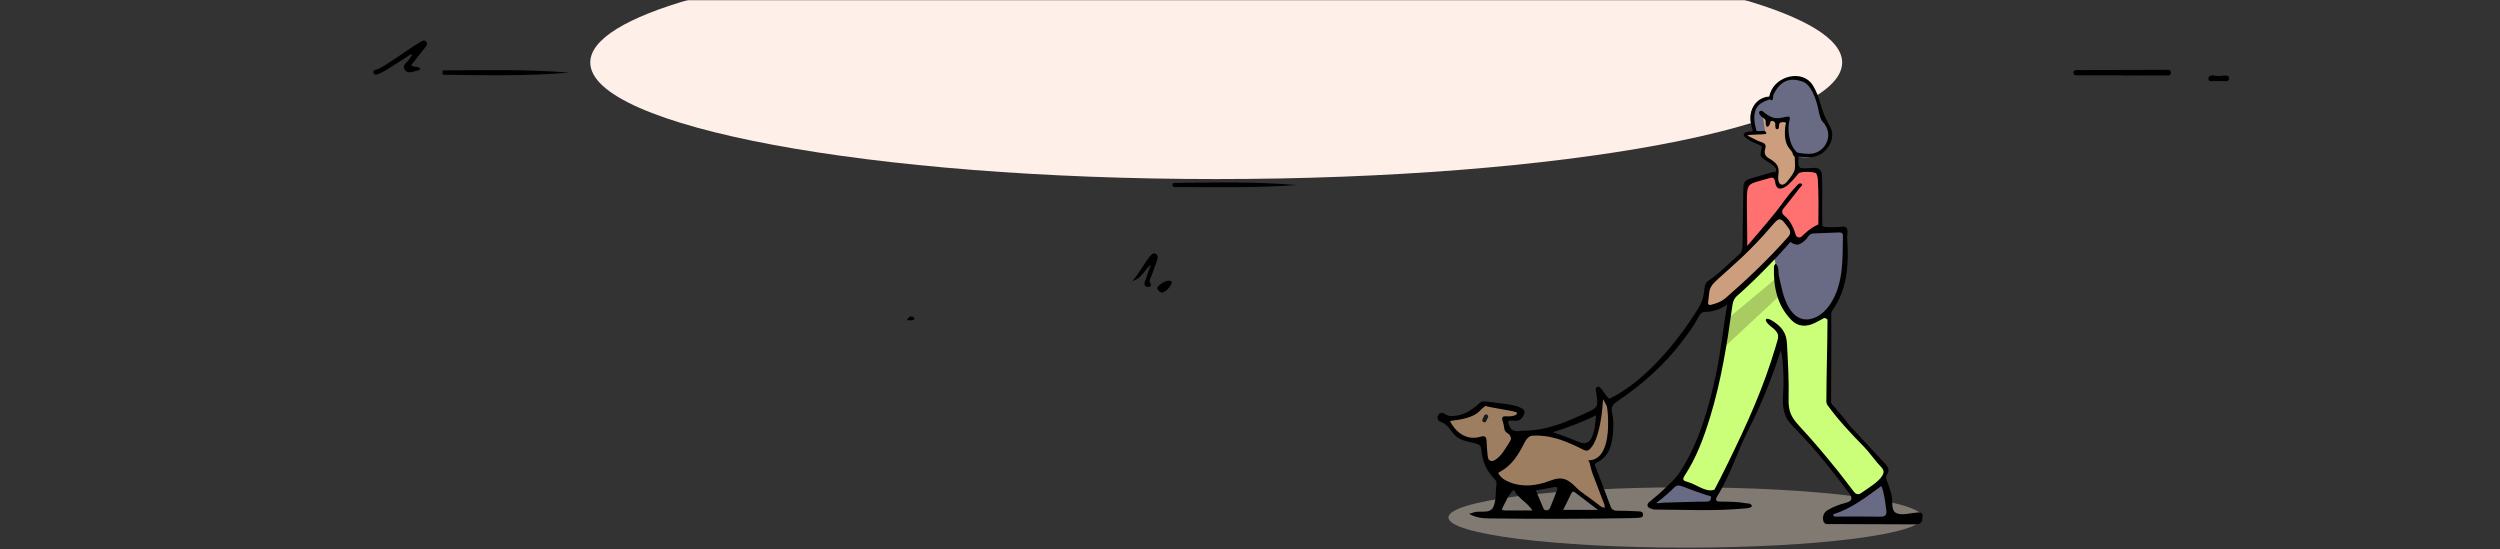 <svg width="1480" height="325" viewBox="0 0 1480 325" fill="none" xmlns="http://www.w3.org/2000/svg">
<rect x="0" y="0" width="1480" height="325" fill="#333333" stroke="none"/>
<mask id="mask0" mask-type="alpha" maskUnits="userSpaceOnUse" x="0" y="0" width="1480" height="191">
<rect width="1480" height="191" fill="#C4C4C4"/>
</mask>
<g mask="url(#mask0)">
<path fill-rule="evenodd" clip-rule="evenodd" d="M0 -428L709.091 -428L1463 -428L1461 -214.321L1461 -0.642H1030.58C1068.51 10.184 1090.56 23.116 1090.56 37.007C1090.56 75.111 924.655 106 720 106C515.346 106 349.44 75.111 349.44 37.007C349.44 23.116 371.489 10.184 409.425 -0.642H0V-428Z" fill="#FEF0E8"/>
</g>
<path d="M536.688 189.615C538.604 189.278 540.107 190.219 541.183 189.024C541.597 188.566 540.873 187.739 540.216 187.517C538.689 187.008 537.801 187.879 536.688 189.615Z" fill="black"/>
<ellipse cx="997.864" cy="306.343" rx="140.385" ry="17.852" fill="#D1C2B4" fill-opacity="0.5"/>
<path d="M1015.48 291.853C1015.73 294.863 1015.26 296.928 1012.32 297.675C1005.35 299.441 984.553 299.964 977.462 298.72C980.249 294.988 987.788 290.484 991.695 287.946C992.516 287.424 993.387 286.901 994.357 286.826C995.626 286.727 996.82 287.349 997.965 287.896C1001.92 289.787 1010.06 292.176 1014.44 292.4" fill="#696A84"/>
<path d="M1115.83 283.94C1118.04 289.29 1118.91 301.581 1117.42 307.18C1109.56 307.254 1090.43 307.105 1082.56 307.18C1081.59 305.712 1087.19 302.353 1088.63 301.357C1095.23 296.829 1103.69 293.445 1113.19 286.055" fill="#696A84"/>
<path d="M1092.59 135.669C1092.22 142.934 1094.33 148.035 1092.79 155.151C1091.42 161.571 1089.36 175.057 1085.67 180.481C1081.99 185.905 1072.93 190.409 1066.42 191.156C1064.95 191.33 1059.52 188.17 1058.45 187.15C1057.61 186.328 1057.33 185.109 1057.09 183.94C1055.69 177.271 1054.32 170.603 1052.93 163.935C1052.33 161.024 1049.82 156.396 1050.29 153.459C1051.21 147.861 1057.68 145.323 1061.99 141.616C1067.51 136.863 1085.53 135.271 1092.59 135.669Z" fill="#696A84"/>
<path d="M1036.26 68.961C1036.51 65.602 1038.07 62.168 1041.04 60.551C1043.77 59.058 1047.6 59.132 1049.32 56.52C1050.07 55.4 1050.24 54.007 1050.74 52.763C1052.36 48.782 1058.33 44.701 1062.43 46.045C1066.51 47.388 1064.52 45.622 1068.7 47.712C1072.54 49.628 1072.46 51.27 1072.69 51.27C1073.66 51.27 1076.09 60.003 1076.44 60.899C1076.87 61.944 1078.93 69.384 1079.8 70.105C1082.74 72.544 1083.58 78.839 1083.36 82.671C1082.94 90.21 1073.48 92.972 1069.7 93.445C1065.22 94.017 1060.97 90.459 1059.55 86.154C1058.15 81.874 1056.49 74.261 1058.23 70.081C1052.06 70.205 1048.45 71.15 1043.47 67.493C1043.65 69.458 1044.47 71.3 1044.87 73.24C1046.91 83.069 1035.49 79.461 1036.26 68.961Z" fill="#696A84"/>
<path d="M1077.56 103.348C1078.26 106.085 1078.33 108.747 1077.91 111.459C1076.42 120.889 1078.61 125.617 1077.11 135.047C1073.48 131.788 1067.98 145.622 1064.35 142.387C1063.4 141.541 1057.96 130.718 1056.61 130.444C1054.65 130.046 1054.02 127.11 1052.43 128.13C1044.94 132.932 1039.17 142.462 1033.37 148.658C1033.3 138.755 1033.45 129.25 1033.37 119.347C1033.37 117.431 1033.2 111.733 1033.99 109.917C1036.26 104.791 1044.94 104.542 1051.41 103.422C1052.66 103.198 1054.02 103.024 1055.12 103.522C1057.93 104.791 1054.22 108.697 1057.43 108.648C1058.4 108.623 1063.48 101.158 1064.35 100.909C1065.79 100.486 1076.89 100.71 1077.56 103.348Z" fill="#FF7070"/>
<path d="M1032.38 169.857C1026.65 176.923 1017.7 183.268 1008.61 183.442C1009.16 179.984 1009.68 176.55 1010.23 173.091C1010.43 171.798 1010.65 170.454 1011.25 169.284C1012.2 167.418 1013.99 166.199 1015.71 164.98C1028 156.296 1038.87 145.572 1047.75 133.43C1049.2 131.439 1052.98 126.04 1055.77 128.802C1058.58 131.588 1062.26 138.307 1060.92 140.297C1054.2 150.175 1039.89 160.551 1032.38 169.857Z" fill="#CC9E7D"/>
<path d="M917.372 257.64C909.833 256.222 901.672 256.694 895.028 260.501C892.441 255.948 894.332 252.987 890.873 249.031C892.515 247.563 904.11 249.031 899.009 243.084C895.775 242.586 886.718 240.596 883.483 240.123C882.289 239.949 879.626 238.655 878.457 238.979C877.312 239.302 875.397 242.86 874.426 243.557C869.375 247.19 860.915 247.886 854.695 248.16C859.696 255.202 867.932 263.462 879.477 260.004C879.029 267.319 881.144 274.784 885.374 280.78C886.718 282.696 888.335 284.488 890.4 285.557C892.49 286.627 894.879 286.901 897.193 287.15C903.264 287.797 909.41 288.444 915.407 287.349C919.388 286.627 921.851 286.279 925.832 286.951C934.715 288.444 943.647 301.357 952.58 302.527C949.918 293.37 946.011 281.576 941.408 273.191C945.265 273.938 947.977 269.757 949.395 266.125C952.257 258.834 955.218 242.835 948.151 232.26C947.853 243.432 944.543 261.795 939.019 264.06C934.416 266 922.697 258.635 917.372 257.64Z" fill="#9E7E61"/>
<path d="M1083.09 216.336C1082.99 219.82 1081.24 229.3 1082.04 232.708C1083.14 237.486 1086.2 241.815 1088.91 245.921C1096.35 257.142 1109.46 267.444 1116.9 278.665C1114.59 287.896 1102.69 292.226 1099.46 293.992C1086.79 279.735 1075.37 264.433 1060.89 250.673C1059.72 249.578 1058.48 244.03 1057.93 242.537C1057.33 240.895 1057.96 239.103 1057.88 237.361C1057.41 228.031 1057.53 216.311 1056.76 206.458C1056.31 200.611 1056.56 199.765 1054.55 199.964C1050.54 217.754 1045.54 226.364 1038.7 243.283C1035.16 252.042 1029.29 263.711 1025.48 272.345C1021.73 280.855 1017.82 291.902 1014.91 291.878C1010.36 290.285 997.343 286.453 993.387 284.736C999.582 278.466 1002.92 270.006 1005.8 261.671C1014.11 237.809 1020.04 213.126 1023.47 188.095C1023.94 184.562 1024.41 180.904 1026.18 177.794C1027.72 175.057 1029.66 172.096 1032.05 170.031C1037.8 165.129 1044.34 157.142 1050.09 152.216C1052.28 158.162 1052.13 168.588 1053.87 174.684C1055.62 180.78 1060.99 189.787 1067.21 190.957C1075.15 192.45 1082.94 178.292 1082.54 188.319C1082.14 198.571 1083.38 206.085 1083.09 216.336Z" fill="#CBFF79"/>
<path d="M1053.9 174.709L1020.76 205.562L1023.49 188.095L1053.08 163.412L1053.9 174.709Z" fill="#A8CC62"/>
<path d="M1043.37 90.459C1043.45 89.563 1044.12 87.373 1044 86.478C1043.6 83.392 1033.57 82.646 1033.1 79.561C1034.57 79.312 1040.84 78.988 1042.3 78.715C1042.75 78.64 1044.1 78.416 1044.39 78.093C1044.64 77.819 1044.87 78.864 1044.92 78.516C1045.09 77.023 1043.5 69.757 1043.57 68.264C1043.65 66.771 1045.56 70.877 1047.01 70.429C1047.53 70.255 1048.1 70.28 1048.67 70.305C1050.61 70.404 1052.55 70.479 1054.5 70.578C1054.74 70.578 1054.97 70.603 1055.19 70.703C1055.84 71.026 1058.6 71.101 1058.45 71.822C1057.26 77.894 1058.45 82.497 1059.92 85.856C1060.32 86.776 1063.06 90.409 1063.48 91.305C1063.8 92.001 1062.98 94.092 1063.01 94.863C1063.2 98.446 1064.05 102.775 1058.65 107.677C1055.27 110.738 1053.33 109.742 1052.13 105.711C1050.96 101.755 1052.26 100.262 1049.35 96.804C1047.6 94.689 1043.15 93.619 1043.37 90.459Z" fill="#CC9E7D"/>
<path d="M851.61 245.473C852.804 243.806 854.446 244.354 855.84 245.299C857.83 246.643 859.92 246.394 862.11 246.07C866.738 245.424 870.52 243.159 874.078 240.273C874.849 239.651 875.745 238.481 876.666 238.108C877.437 237.536 878.656 237.561 879.627 237.71C885.225 238.581 895.103 238.954 900.204 241.368C902.468 242.438 903.414 243.806 901.448 246.792C899.532 249.678 897.467 249.131 895.128 248.982C892.839 248.832 892.416 249.355 893.262 251.619C894.854 255.924 898.213 255.426 901.498 254.978C916.103 254.978 927.698 249.629 939.841 244.03C946.335 241.044 945.987 240.223 945.091 233.182C944.892 231.689 943.921 229.748 945.812 228.877C947.529 228.081 951.709 236.491 952.854 236.018C973.158 226.215 992.565 203.298 1005.35 182.597C1007.49 179.113 1008.19 176.899 1008.79 173.017C1009.14 170.678 1008.86 167.941 1011.23 166.324C1018.09 161.696 1023.49 155.948 1029.94 150.25C1031.01 149.305 1031.53 147.588 1031.56 145.797C1031.63 134.077 1031.95 122.358 1032.1 110.638C1032.13 108.026 1033.4 106.608 1035.71 105.886C1039.29 104.766 1046.06 102.925 1049.64 101.78C1051.19 101.283 1050.94 103.597 1051.24 101.084C1051.54 98.546 1048.43 97.177 1047.21 96.182C1045.56 94.838 1042.06 93.57 1042.25 91.355C1042.7 86.304 1044.2 86.901 1040.59 85.408C1032.82 82.223 1029.94 79.312 1034.34 78.093C1035.11 77.869 1036.86 78.043 1037.7 77.322C1033.3 65.329 1039.84 57.69 1047.08 57.192C1047.18 57.192 1047.31 57.167 1047.41 57.117C1047.5 56.446 1047.78 55.699 1048 55.052C1051.46 44.726 1067.26 40.994 1073.11 50.399C1078.48 59.058 1076.89 63.96 1083.36 74.883C1087.56 81.999 1081.22 92.524 1072.01 93.072C1071.09 93.122 1067.34 93.221 1064.77 92.574C1064.75 92.898 1064.7 93.221 1064.7 93.52C1064.52 99.79 1064.52 99.79 1070.94 99.566C1071.66 99.541 1072.39 99.491 1073.11 99.417C1076.74 99.019 1078.53 100.611 1078.66 104.294C1078.96 113.4 1078.51 125.717 1078.83 133.629C1078.88 135.072 1089.33 134.376 1091.32 134.177C1094.76 133.853 1093.49 138.854 1093.51 139.7C1093.59 142.014 1093.74 144.328 1093.81 146.642C1094.26 159.905 1092.62 172.669 1084.7 183.916C1083.96 184.961 1084.08 186.08 1084.11 187.25C1084.23 199.865 1084.01 225.17 1084.01 237.436C1084.01 239.576 1089.18 243.831 1095 252.017C1095.75 253.087 1096.82 253.883 1097.72 254.854C1103.74 261.323 1109.76 267.792 1115.76 274.262C1117.37 276.003 1118.92 278.019 1117.35 280.432C1116.08 282.348 1116.58 283.791 1117.42 285.608C1118.34 287.549 1118.72 289.738 1119.49 291.778C1120.96 295.76 1118.99 301.781 1122.42 303.647C1125.68 305.414 1130.86 303.697 1135.19 303.398C1137.63 303.224 1138.47 303.846 1138.22 306.583C1137.93 309.768 1136.33 310.415 1133.67 310.415C1117.15 310.34 1100.65 310.34 1084.13 310.241C1082.39 310.241 1079.95 310.838 1079.4 308.3C1078.86 305.787 1079.48 303.473 1082.02 301.955C1085.42 299.94 1089.06 298.621 1092.86 297.626C1096.6 296.63 1096.94 294.889 1094.58 291.778C1085.5 279.81 1075.99 267.469 1064.27 255.376C1062.68 253.734 1058.95 249.952 1057.86 247.862C1054 240.596 1056.06 233.928 1055.84 224.324C1055.74 220.567 1055.57 212.032 1054.25 207.429C1049.4 222.831 1042.06 240.92 1035.06 254.456C1028.62 266.921 1024.24 281.627 1016.73 293.545C1014.91 296.431 1016.23 296.954 1018.94 296.954C1023.87 296.954 1028.79 297.053 1033.67 297.924C1034.96 298.148 1036.66 297.75 1037.15 299.691C1035.86 300.985 1034.19 300.86 1032.65 301.01C1015.16 302.677 997.616 301.731 980.1 301.657C979.527 301.657 978.905 301.607 978.383 301.433C977.188 301.01 975.646 300.736 975.347 299.318C975.073 298.074 976.243 297.302 977.139 296.556C979.652 294.391 982.314 292.326 984.678 290.012C987.962 286.827 991.645 283.742 994.108 280.034C1005.88 262.219 1011.75 241.119 1016.15 220.218C1018.74 207.951 1020.26 192.823 1022.55 180.283C1017.75 183.468 1013.54 184.687 1009.61 184.612C1007.25 184.587 1006.23 186.23 1005.18 188.22C1002.57 193.246 999.134 197.75 995.725 202.253C984.902 216.486 971.64 228.056 956.885 237.984C954.446 239.626 953.675 241.343 954.322 244.13C955.193 247.812 955.243 251.619 954.969 255.376C954.397 262.94 952.954 270.131 945.19 273.938C943.225 274.909 944.568 276.227 944.942 277.247C947.703 284.712 950.664 292.102 953.376 299.591C954.173 301.781 955.342 302.378 957.507 302.353C961.563 302.303 965.618 302.527 969.674 302.702C970.943 302.751 972.585 302.702 972.685 304.468C972.809 306.583 970.968 306.409 969.575 306.558C968.704 306.658 967.833 306.683 966.962 306.708C938.423 307.28 909.858 307.205 881.319 306.907C877.338 306.857 873.356 306.359 869.599 304.12C870.296 303.971 871.042 303.946 871.664 303.647C875.646 301.781 881.617 304.593 883.881 300.412C885.872 296.755 885.2 291.654 885.872 287.225C886.096 285.782 885.822 284.687 884.852 283.692C880.099 278.84 877.437 273.018 876.964 266.275C876.79 263.761 875.546 262.965 873.232 262.418C868.753 261.398 863.876 260.726 860.667 257.018C858.303 254.306 856.785 251.022 852.928 249.753C851.286 249.28 850.291 247.315 851.61 245.473ZM1070.89 91.056C1080 91.355 1086.72 80.108 1078.88 71.873C1077.56 70.479 1077.24 67.593 1076.82 66.622C1075.22 57.491 1071.57 49.28 1066.56 48.135C1059.02 45.622 1053.63 48.21 1049.89 56.122C1049.52 56.894 1049.92 59.705 1048.62 59.257C1048.28 59.133 1048 58.959 1047.8 58.76C1046.63 59.382 1045.22 59.431 1043.5 60.626C1037.1 63.661 1038.35 72.121 1039.39 75.53C1039.72 76.6 1039.22 77.297 1040.54 77.595C1042.18 77.944 1045.59 76.525 1045.64 79.088C1045.17 79.959 1034.47 79.312 1034.59 80.332C1034.96 80.581 1040.46 83.318 1040.99 83.517C1043.57 84.537 1046.26 84.587 1044.89 88.568C1044.25 90.484 1045.14 92.524 1046.91 93.545C1050.64 95.734 1053.65 97.75 1052.85 102.9C1052.61 104.542 1052.21 108.797 1054.67 109.295C1057.01 109.743 1059.07 105.961 1060.62 104.045C1060.99 103.572 1062.33 101.333 1062.43 100.611C1062.78 98.148 1062.71 96.879 1062.53 94.216C1062.51 93.793 1062.48 93.346 1062.43 92.848C1062.43 92.699 1061.29 91.653 1061.29 91.156C1061.19 88.27 1055.37 87.822 1056.91 74.609C1057.01 73.788 1058 72.345 1056.19 72.32C1055.07 72.296 1053.38 72.072 1053.2 74.012C1053.15 74.56 1053.13 75.132 1053.05 75.679C1052.88 76.924 1050.99 76.675 1051.09 75.431C1051.14 74.883 1050.81 74.41 1050.94 73.987C1051.56 71.848 1048.35 70.778 1048.05 72.296C1047.36 75.754 1045.02 76.252 1045.32 71.997C1045.44 70.23 1043.4 69.832 1042.3 68.513C1041.73 67.817 1040.91 66.846 1041.78 65.851C1042.03 65.552 1043.03 65.503 1043.3 65.727C1050.09 71.4 1052.13 70.156 1058.03 69.061C1059.45 68.787 1059.87 69.757 1059.47 70.927C1058.15 74.883 1058.33 85.085 1063.8 90.186C1066.32 91.056 1070.02 91.031 1070.89 91.056ZM1076.14 105.662C1076.12 105.264 1075.5 102.975 1075.22 102.701C1074.1 101.507 1065.82 101.357 1064.72 102.701C1063.08 104.717 1059.32 109.195 1057.03 110.539C1053.5 112.579 1051.56 111.907 1050.89 107.901C1050.37 104.741 1049.42 104.866 1046.66 105.687C1034.37 109.32 1034.17 107.702 1034.14 120.268C1034.12 127.782 1034.44 137.561 1034.37 145.597C1039.47 139.551 1046.41 131.589 1051.34 125.418C1055.12 120.666 1058.38 115.49 1062.63 111.136C1063.75 109.991 1065.07 107.603 1066.74 108.946C1067.46 109.544 1065.89 110.589 1064.97 111.833C1062.11 115.665 1058.55 119.944 1055.62 123.701C1054.82 124.722 1054.7 126.414 1056.34 127.682C1059.8 130.37 1061.76 134.749 1063.11 139.103C1063.55 140.546 1065.34 141.044 1066.49 140.049C1068.68 138.133 1071.52 135.048 1076.47 132.858C1076.59 124.597 1076.69 115.117 1076.14 105.662ZM1085.25 304.468C1085.42 306.26 1086.52 305.812 1087.24 305.812C1095.9 305.837 1104.56 305.712 1113.19 305.862C1116.08 305.911 1117.05 304.916 1116.68 302.08C1116.05 297.228 1115.63 292.351 1113.79 287.698C1104.58 294.441 1095.87 301.184 1085.25 304.468ZM990.998 288.718C989.629 290.335 983.608 295.536 980.946 297.402C979.552 298.372 983.484 297.601 985.176 297.576C993.486 297.402 1003.29 296.929 1010.53 296.954C1011.9 296.954 1012.65 296.431 1012.87 295.038C1013.19 293.072 1011.67 293.595 1010.7 293.246C1005.95 291.604 1001.17 289.987 996.497 288.146C994.332 287.3 992.59 286.877 990.998 288.718ZM1012.37 246.966C1008.66 259.059 1004.33 270.853 997.368 281.502C996.024 283.543 996.148 284.538 998.512 285.11C998.662 285.135 998.786 285.234 998.91 285.259C1004.21 286.603 1009.93 291.828 1014.96 289.863C1015.21 289.614 1020.66 278.79 1022.95 274.112C1034.27 250.947 1043.92 229.798 1051.26 204.966C1053.05 198.919 1054.07 197.625 1048.25 193.147C1044.02 189.912 1044.72 187.275 1048.75 189.638C1054.94 193.296 1057.56 197.227 1057.88 203.323C1058.45 214.172 1059.12 225.493 1058.85 236.317C1058.68 243.259 1060.34 246.966 1064.97 251.943C1074.3 262.02 1080.5 269.509 1088.26 279.114C1090.72 282.149 1095 287.897 1097.39 290.982C1098.91 292.923 1100.28 292.948 1102.15 291.654C1105.65 289.191 1111.87 285.458 1114.14 281.875C1115.41 279.86 1115.46 278.367 1113.69 276.551C1110.36 273.117 1106.82 267.917 1103.49 264.508C1095.97 256.869 1088.14 248.509 1081.89 239.85C1080.95 238.531 1081.22 237.088 1081.22 235.67C1081.27 220.318 1081.82 204.692 1081.89 189.34C1081.89 188.792 1080.1 188.145 1079.85 188.27C1077.74 189.414 1075.92 190.484 1074.03 191.355C1069.25 193.57 1064.47 193.445 1060.69 189.638C1051.93 180.805 1049.79 169.584 1050.19 157.665C1050.22 157.192 1050.74 156.745 1051.19 155.998C1053.43 158.312 1052.56 160.8 1053.13 163.388C1054.42 169.185 1055.59 175.655 1058.38 180.955C1062.56 188.867 1069 191.405 1076.64 186.901C1081.52 184.015 1085.13 178.143 1087.14 172.967C1091.32 162.318 1090.75 150.574 1091.02 139.402C1091.07 137.312 1088.91 137.585 1087.22 137.66C1082.59 137.884 1077.96 137.959 1073.33 138.232C1070.84 138.382 1070.15 140.969 1068.55 142.313C1066.56 143.98 1064.1 146.468 1060 143.259C1058.65 142.214 1061.66 141.193 1060.69 142.338C1051.61 152.913 1038.5 166.249 1028.05 175.431C1026.06 177.197 1025.73 179.636 1025.38 182.248C1022.35 204.144 1018.84 225.841 1012.37 246.966ZM1012.57 180.532C1016.13 179.686 1019.14 178.566 1021.85 176.202C1034.84 164.906 1047.26 153.037 1058.65 140.148C1060.07 138.531 1060.09 136.839 1059.02 135.346C1053.82 128.13 1053.63 128.13 1048.08 134.649C1037.35 147.24 1027.05 156.122 1016.4 165.777C1013.74 168.215 1012.02 170.33 1011.8 173.813C1011.67 175.53 1011.45 177.247 1011.2 179.287C1011.08 180.084 1011.8 180.706 1012.57 180.532ZM919.338 255.874C925.26 258.088 927.101 258.387 934.815 261.721C939.268 263.637 941.583 261.298 942.851 257.69C944.32 253.485 944.344 251.32 944.867 245.846C936.382 250.126 928.42 252.888 919.338 255.874ZM945.962 301.831C941.16 298.173 936.93 294.988 932.749 291.754C931.655 290.908 930.908 290.609 930.162 292.201C928.719 295.312 927.126 298.347 925.36 301.831C932.152 301.831 938.646 301.831 945.962 301.831ZM913.491 300.487C913.839 301.308 914.163 302.055 915.233 302.104C916.352 302.154 917.198 301.781 917.621 300.686C919.015 297.228 920.433 293.769 921.727 290.286C922.423 288.419 921.503 288.071 919.761 288.419C916.402 289.116 912.993 289.639 909.236 290.31C910.754 293.918 912.147 297.203 913.491 300.487ZM891.271 302.179C896.322 302.204 901.373 302.204 907.221 302.204C903.911 297.153 898.661 295.013 896.173 289.987C892.864 292.848 891.57 296.854 889.579 300.412C888.534 302.303 890.177 302.154 891.271 302.179ZM887.265 280.606C888.186 282.05 889.38 283.244 890.848 284.09C899.01 288.718 908.788 288.046 917.472 284.637C925.16 281.627 928.445 283.766 933.695 289.191C935.387 290.932 940.214 294.068 942.13 295.585C943.797 296.904 946.061 298.521 947.902 299.94C948.251 300.213 950.266 300.786 950.142 300.388C949.893 299.691 949.694 299.168 949.918 299.019C947.778 293.222 944.718 285.657 942.603 279.835C941.881 277.795 941.632 275.978 941.01 273.888C940.662 272.694 939.468 272.594 940.786 272.52C946.335 272.221 948.873 267.942 950.366 264.085C952.356 258.984 952.381 246.394 951.286 240.572C951.262 240.497 948.997 236.143 948.997 236.242C948.301 249.927 945.539 259.93 942.876 263.761C939.766 268.215 939.119 267.071 934.392 264.757C925.758 260.552 917.074 257.342 907.221 257.914C904.907 258.039 903.314 260.402 902.294 262.443C898.935 269.061 895.128 275.381 888.286 279.138C887.688 279.462 886.693 279.711 887.265 280.606ZM876.641 258.511C879.253 257.715 879.95 258.835 880.05 261.099C880.274 265.652 880.423 266.946 880.746 270.231C881.045 273.241 883.359 273.44 885.126 272.271C888.783 269.882 890.823 266.2 893.063 262.642C894.531 260.303 895.8 258.561 892.391 256.421C889.978 254.903 890.749 253.162 889.878 250.375C889.007 247.588 888.634 246.12 892.167 246.493C893.536 246.643 899.657 246.12 897.641 243.98C893.013 242.686 883.508 241.542 879.378 240.323C879.104 240.248 878.333 241.393 878.009 241.318C877.437 241.915 876.715 242.487 876.218 243.035C872.063 247.588 864.374 248.384 858.378 249.23C860.94 254.555 867.285 261.348 876.641 258.511Z" fill="black"/>
<path d="M877.661 248.16C878.01 247.413 878.358 246.692 878.682 245.945C878.806 245.672 879.154 245.448 879.428 245.373C879.727 245.299 880.125 245.323 880.398 245.498C880.672 245.672 880.896 245.921 880.971 246.244C880.996 246.344 880.996 246.468 881.021 246.567C881.021 246.791 880.971 247.015 880.846 247.19C880.498 247.936 880.15 248.658 879.826 249.404C879.702 249.678 879.353 249.902 879.08 249.976C878.781 250.051 878.383 250.026 878.109 249.852C877.836 249.678 877.612 249.429 877.537 249.105C877.512 249.006 877.512 248.882 877.487 248.782C877.487 248.583 877.537 248.359 877.661 248.16Z" fill="#1B1B1B"/>
<g clip-path="url(#clip0)">
<path d="M261.983 41.678C286.968 41.511 311.934 40.958 336.919 42.988C311.953 45.147 286.968 44.556 261.983 44.242C261.983 43.375 261.983 42.526 261.983 41.678Z" fill="black"/>
<path d="M243.365 32.081C238.586 35.126 233.825 38.208 229.046 41.234C227.994 41.898 226.924 42.507 225.798 42.987C224.285 43.614 222.053 45.09 221.241 43.43C220.134 41.197 223.104 41.326 224.341 40.662C231.611 36.639 238.235 31.602 245.21 27.136C246.373 26.398 247.535 25.66 248.716 24.94C249.916 24.202 251.281 23.353 252.407 24.774C253.311 25.918 252.481 27.136 251.706 28.114C248.975 31.602 246.188 35.052 243.457 38.503C244.897 40.44 247.628 38.595 248.827 40.883C248.476 41.16 248.181 41.566 247.812 41.621C245.044 42.064 241.686 44.223 239.675 41.344C237.626 38.392 241.428 36.676 242.701 34.425C243.07 33.797 243.55 33.225 243.974 32.635C243.79 32.45 243.568 32.266 243.365 32.081Z" fill="black"/>
<path d="M1256.49 44.611C1248.05 44.611 1239.62 44.63 1231.17 44.593C1229.71 44.593 1227.43 44.925 1227.44 43.006C1227.46 41.087 1229.79 41.474 1231.23 41.474C1247.94 41.382 1264.66 41.345 1281.38 41.345C1282.8 41.345 1285.11 40.884 1285.2 42.822C1285.33 45.349 1282.82 44.63 1281.32 44.648C1273.04 44.741 1264.75 44.685 1256.47 44.685C1256.49 44.648 1256.49 44.63 1256.49 44.611Z" fill="black"/>
<path d="M1313.46 48.117C1311.3 47.471 1307.37 49.114 1307.39 46.678C1307.41 43.486 1311.28 45.054 1313.42 45.017C1315.62 44.98 1319.64 43.689 1319.62 46.457C1319.6 49.298 1315.56 47.361 1313.46 48.117Z" fill="black"/>
</g>
<path d="M767.575 109.527C744.104 111.243 720.632 110.855 697.179 110.726C696.072 110.726 694.264 111.224 694.116 109.656C693.932 107.866 695.814 108.309 696.884 108.291C720.466 107.903 744.048 107.589 767.575 109.527Z" fill="black"/>
<path d="M681.365 156.636C677.434 159.81 675.774 165.014 670.367 166.361C674.353 161.858 676.955 156.452 680.682 151.857C681.512 150.824 682.564 149.421 684.114 150.252C685.812 151.156 685.406 152.891 684.908 154.367C683.856 157.411 682.693 160.419 681.605 163.464C681.162 164.719 680.073 165.955 680.885 167.339C681.42 168.243 681.881 169.018 680.774 169.59C680.165 169.904 679.224 169.996 678.634 169.738C677.471 169.221 677.324 168.04 677.693 166.951C678.855 163.501 680.129 160.069 681.365 156.636Z" fill="black"/>
<path d="M691.884 166.176C692.825 166.25 694.098 166.472 693.637 167.616C692.622 170.144 690.666 172.136 688.23 173.225C687.64 173.483 685.444 172.192 685.057 170.716C684.706 169.276 689.707 166.084 691.884 166.176Z" fill="black"/>
<defs>
<clipPath id="clip0">
<rect width="1098.62" height="147.306" fill="white" transform="translate(221 24)"/>
</clipPath>
</defs>
</svg>
